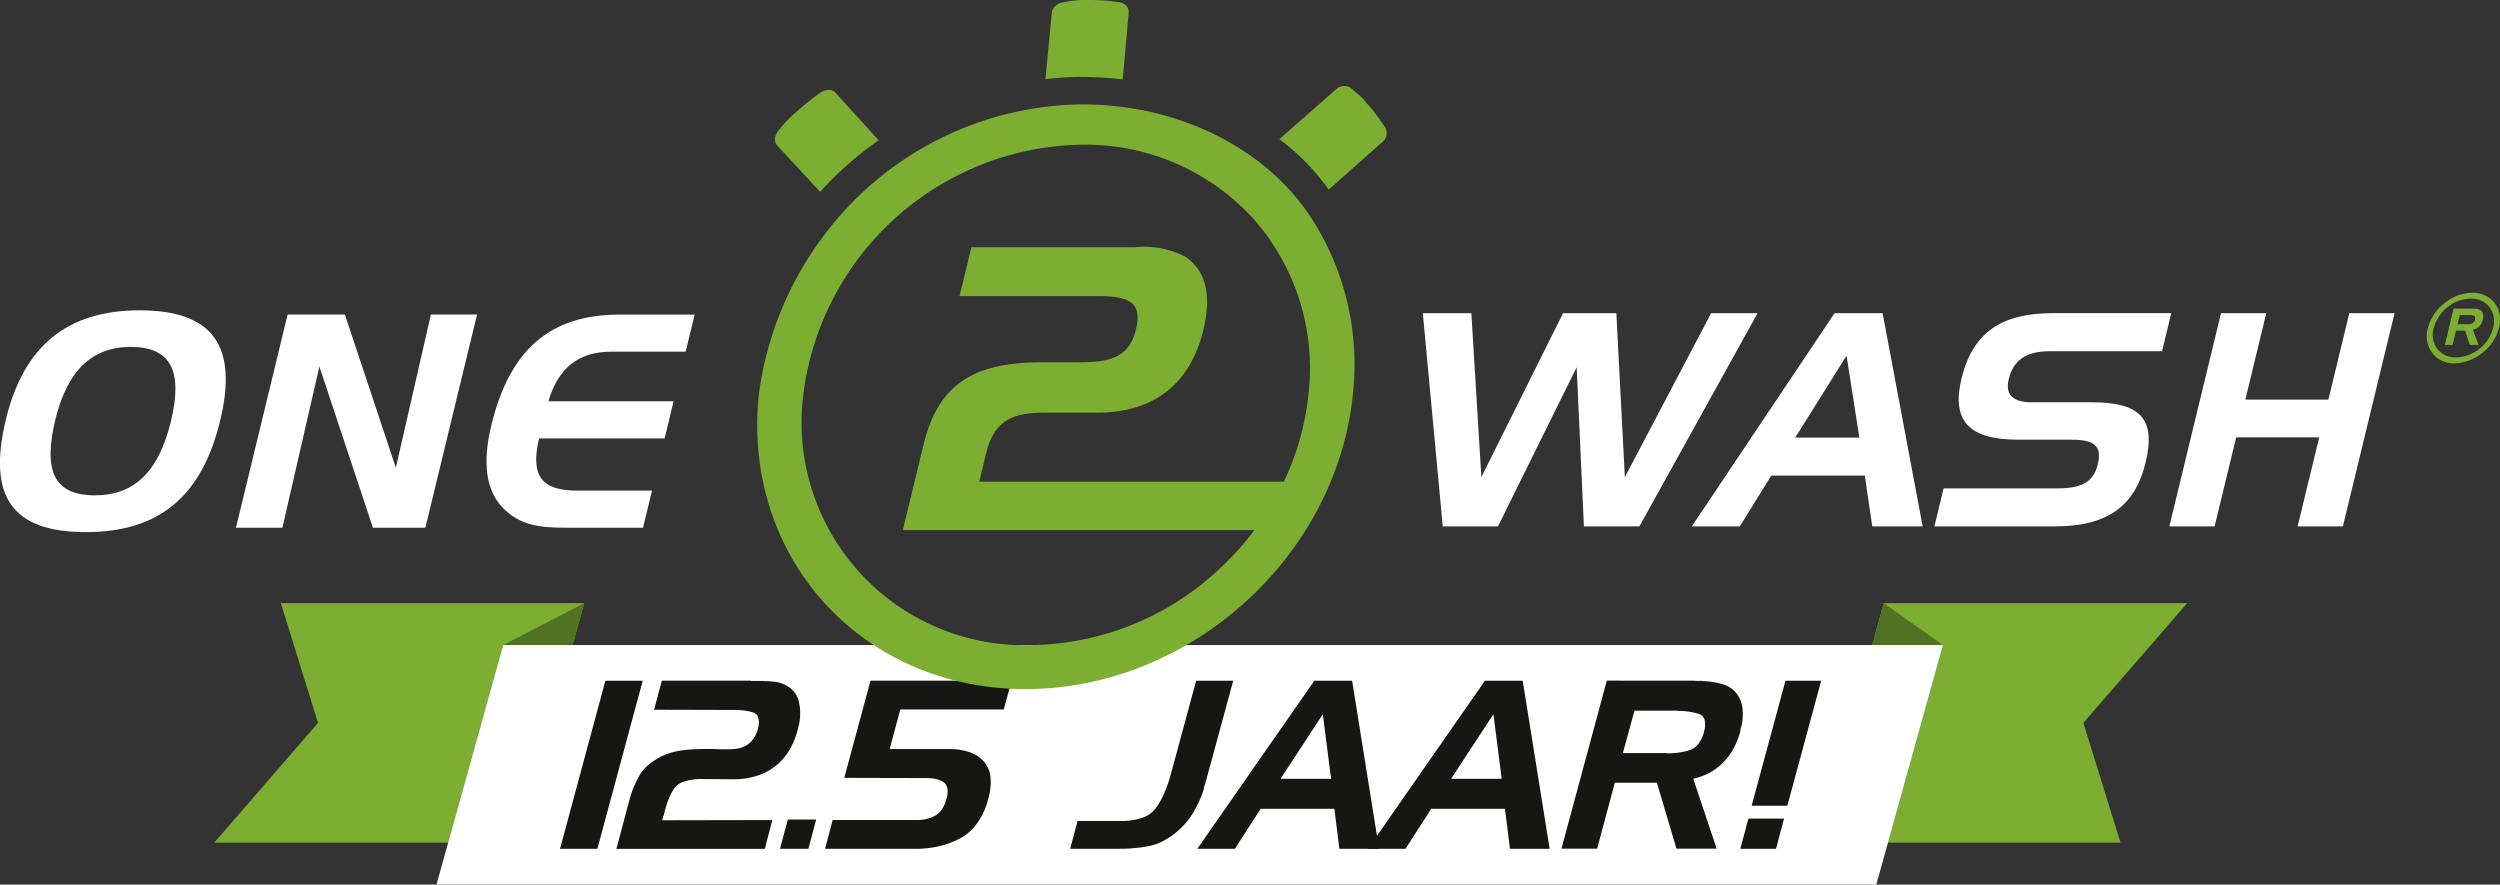 <?xml version="1.0" encoding="UTF-8"?>
<svg xmlns="http://www.w3.org/2000/svg" xmlns:xlink="http://www.w3.org/1999/xlink" id="Group_592" data-name="Group 592" width="208.364" height="73.725" viewBox="0 0 208.364 73.725">
  <rect x="0" y="0" width="208.364" height="73.725" fill="#333333" stroke="none"/>
  <defs>
    <clipPath id="clip-path">
      <rect id="Rectangle_41" data-name="Rectangle 41" width="208.364" height="73.725" fill="none"></rect>
    </clipPath>
  </defs>
  <path id="Path_441" data-name="Path 441" d="M113,266.967H87.718l8.654-9.981-3.1-9.981H118.56Z" transform="translate(-69.866 -196.735)" fill="#7bae31"></path>
  <path id="Path_442" data-name="Path 442" d="M188.119,250.5l6.757-3.493-5.555,19.962h-5.785Z" transform="translate(-146.183 -196.735)" fill="#507222"></path>
  <path id="Path_443" data-name="Path 443" d="M769.454,266.967H744.168l5.555-19.962h25.286l-8.654,9.981Z" transform="translate(-592.716 -196.735)" fill="#7bae31"></path>
  <path id="Path_444" data-name="Path 444" d="M754.648,250.5l-4.925-3.493-5.555,19.962h5.9Z" transform="translate(-592.716 -196.735)" fill="#507222"></path>
  <path id="Path_445" data-name="Path 445" d="M184.315,264.17l-5.555,19.961h120l5.555-19.961Z" transform="translate(-142.379 -210.406)" fill="#fff"></path>
  <path id="Path_446" data-name="Path 446" d="M236.24,278.772l-3.78,14.008h-3.112l3.78-14.008Z" transform="translate(-182.672 -222.037)" fill="#161715"></path>
  <g id="Group_579" data-name="Group 579">
    <g id="Group_578" data-name="Group 578" clip-path="url(#clip-path)">
      <path id="Path_447" data-name="Path 447" d="M253.964,287.5a7.9,7.9,0,0,1,.472-.927,3.3,3.3,0,0,1,.729-.82,5.976,5.976,0,0,1,1.063-.682,5.426,5.426,0,0,1,.828-.313,6.244,6.244,0,0,1,.846-.177c.289-.038.575-.068.856-.086s.569-.03.858-.03h.925c.091,0,.184,0,.275.01s.184.01.275.01h.7c.137,0,.277-.006.423-.02a2.4,2.4,0,0,0,.767-.156,1.941,1.941,0,0,0,.63-.389,2.282,2.282,0,0,0,.443-.606,2.8,2.8,0,0,0,.247-.76,1.407,1.407,0,0,0-.049-.78.625.625,0,0,0-.443-.371,4.617,4.617,0,0,0-.7-.146,5.781,5.781,0,0,0-.757-.048l-6.755-.02.649-2.419h7.406a.21.21,0,0,0,.089.018h.737c.105,0,.209,0,.306.01s.2.01.306.01.207.022.306.03.2.016.306.029a2.691,2.691,0,0,1,.561.136,2.516,2.516,0,0,1,.5.254,1.967,1.967,0,0,1,.925,1.384,3.655,3.655,0,0,1,.089.9,4.916,4.916,0,0,1-.109.937.056.056,0,0,0-.018.038v.06l-.021.018a6.508,6.508,0,0,1-.708,1.883,5.068,5.068,0,0,1-1.162,1.376,4.942,4.942,0,0,1-1.6.849,6.467,6.467,0,0,1-1.97.283l-2.679-.02a4.622,4.622,0,0,0-1.448.225,1.579,1.579,0,0,0-.818.6,4.927,4.927,0,0,0-.461.927,9.039,9.039,0,0,0-.365,1.219.185.185,0,0,1-.01.048.361.361,0,0,1-.031.068.134.134,0,0,0-.028.05.174.174,0,0,0-.01.068.64.64,0,0,0-.031.116.768.768,0,0,1-.028.116l9.177-.018-.629,2.4h-12.37l1.124-4.214a7.924,7.924,0,0,1,.374-1.063" transform="translate(-201.084 -222.037)" fill="#161715"></path>
    </g>
  </g>
  <path id="Path_448" data-name="Path 448" d="M322.449,335.616l-.65,2.439h-2.365l.65-2.439Z" transform="translate(-254.423 -267.312)" fill="#161715"></path>
  <g id="Group_581" data-name="Group 581">
    <g id="Group_580" data-name="Group 580" clip-path="url(#clip-path)">
      <path id="Path_449" data-name="Path 449" d="M345.4,290.381a3.515,3.515,0,0,0,.866-.068,3.255,3.255,0,0,0,.768-.265,1.721,1.721,0,0,0,.591-.525,2.637,2.637,0,0,0,.395-.879,1.9,1.9,0,0,0,.089-.879.83.83,0,0,0-.306-.527,1.883,1.883,0,0,0-.622-.263,3.6,3.6,0,0,0-.836-.088l-6.835-.018,2.187-8.1h11.758l-.65,2.4H344.18l-.887,3.3h5.061a5.014,5.014,0,0,1,1.695.293,2.72,2.72,0,0,1,1.142.8,2.37,2.37,0,0,1,.512,1.3,5,5,0,0,1-.2,1.785,6.09,6.09,0,0,1-.9,1.98,4.229,4.229,0,0,1-1.389,1.259,7.129,7.129,0,0,1-1.772.672,8.657,8.657,0,0,1-2.01.224h-7.523l.632-2.4Z" transform="translate(-269.144 -222.037)" fill="#161715"></path>
      <path id="Path_450" data-name="Path 450" d="M442.365,290.46a5.437,5.437,0,0,0,1.863-.245,2.369,2.369,0,0,0,1.152-.79,6.586,6.586,0,0,0,.719-1.258,11.689,11.689,0,0,0,.581-1.689l2.087-7.706h3.091l-2.265,8.329c-.012.04-.027.078-.039.118a.333.333,0,0,0-.02.116c-.012.04-.027.076-.039.108s-.026.068-.04.106a1.116,1.116,0,0,0-.028.108.353.353,0,0,0-.01.086.772.772,0,0,0-.03.108,1.006,1.006,0,0,1-.028.107,8.439,8.439,0,0,1-.365.908c-.137.293-.293.588-.463.887a6.4,6.4,0,0,1-.591.83,6.588,6.588,0,0,1-1.92,1.551,4.4,4.4,0,0,1-1.231.429c-.21.041-.417.072-.622.1s-.4.046-.6.058a5.951,5.951,0,0,1-.6.048c-.2.008-.411.01-.62.01h-4.077l.609-2.32Z" transform="translate(-349.073 -222.038)" fill="#161715"></path>
    </g>
  </g>
  <path id="Path_451" data-name="Path 451" d="M497.27,286.947h4.213l-.688-5.385Zm5.966-8.175,2.245,14.008h-3.308l-.415-3.335h-6.144l-2.146,3.335h-3.132l9.75-14.008Z" transform="translate(-390.543 -222.037)" fill="#161615"></path>
  <path id="Path_452" data-name="Path 452" d="M567.133,286.947h4.213l-.688-5.385Zm5.966-8.175,2.245,14.008h-3.308l-.415-3.335h-6.144l-2.146,3.335H560.2l9.75-14.008Z" transform="translate(-446.188 -222.037)" fill="#161615"></path>
  <g id="Group_583" data-name="Group 583">
    <g id="Group_582" data-name="Group 582" clip-path="url(#clip-path)">
      <path id="Path_453" data-name="Path 453" d="M645.537,281.269l-.966,3.53h3.644a.052.052,0,0,0,.038.02h.119a5.957,5.957,0,0,0,.915-.068,5.853,5.853,0,0,0,.876-.2,1.626,1.626,0,0,0,.709-.527,2.611,2.611,0,0,0,.454-.975,2.072,2.072,0,0,0,.059-1,.707.707,0,0,0-.472-.507,5.466,5.466,0,0,0-.807-.185,6.016,6.016,0,0,0-.946-.07l.02-.019Zm5.021-2.5a1.171,1.171,0,0,0,.208.018h.4a.321.321,0,0,0,.11.02h.107a6.217,6.217,0,0,1,.777.088c.257.046.5.1.739.165a2.687,2.687,0,0,1,.65.313,2.027,2.027,0,0,1,.512.487,2.224,2.224,0,0,1,.316.558,2.65,2.65,0,0,1,.158.634,5.388,5.388,0,0,1,.028.7,3.628,3.628,0,0,1-.089.7c-.012.052-.022.1-.029.146a.311.311,0,0,1-.05.127.35.35,0,0,1-.008.078.206.206,0,0,0-.01.058.228.228,0,0,1-.01.068.185.185,0,0,0-.01.07,6.762,6.762,0,0,1-.532,1.364,4.9,4.9,0,0,1-.847,1.171,4.605,4.605,0,0,1-1.122.879,5.291,5.291,0,0,1-1.419.527l1.95,5.832h-3.349l-1.634-5.5H643.9l-1.476,5.5h-2.974l3.782-14.008Z" transform="translate(-509.311 -222.037)" fill="#161715"></path>
    </g>
  </g>
  <path id="Path_454" data-name="Path 454" d="M719.441,278.772l-2.816,10.417H713.65l2.816-10.417Zm-3.091,11.49-.67,2.517h-2.974l.67-2.517Z" transform="translate(-567.656 -222.037)" fill="#161615"></path>
  <g id="Group_585" data-name="Group 585">
    <g id="Group_584" data-name="Group 584" clip-path="url(#clip-path)">
      <path id="Path_455" data-name="Path 455" d="M4.619,136.186c-1.051,4.332-.089,6.335,3.285,6.335,3.322,0,5.331-2,6.345-6.186s-.024-6.187-3.346-6.187c-3.247,0-5.3,2-6.284,6.038M11.64,127.1c6.094,0,8.23,2.946,6.7,9.232s-5.089,9.253-11.185,9.253c-6.168,0-8.223-2.967-6.656-9.426C1.986,130.05,5.622,127.1,11.64,127.1" transform="translate(0 -101.236)" fill="#fff"></path>
    </g>
  </g>
  <path id="Path_456" data-name="Path 456" d="M105.707,128.812l4.248,12.768,2.92-12.768h3.848l-4.309,17.769h-4.37l-4.461-13.438L100.5,146.581H96.629l4.306-17.769Z" transform="translate(-76.963 -102.596)" fill="#fff"></path>
  <g id="Group_587" data-name="Group 587">
    <g id="Group_586" data-name="Group 586" clip-path="url(#clip-path)">
      <path id="Path_457" data-name="Path 457" d="M204.374,136.042h10.438l-.748,3.095H203.6c-.749,3.19.243,4.355,3.214,4.355h6.2l-.75,3.092h-6.37c-2.173,0-3.805-.173-5.217-1.559-1.494-1.461-1.831-3.786-1.051-7,1.526-6.287,4.9-9.205,10.674-9.205h6.269l-.751,3.092h-6.193c-2.722,0-4.422,1.337-5.248,4.133" transform="translate(-158.671 -102.6)" fill="#fff"></path>
    </g>
  </g>
  <path id="Path_458" data-name="Path 458" d="M586.715,128.26l.835,13.661,6.807-13.661H598.8l.709,13.661L606.7,128.26h3.87l-9.85,17.769h-4.622l-.605-13.264-6.561,13.264h-4.6l-1.661-17.769Z" transform="translate(-464.085 -102.156)" fill="#fff"></path>
  <path id="Path_459" data-name="Path 459" d="M701.5,138.63h5.345l-1.068-6.83Zm7.283-10.369,3.337,17.768h-4.2L707.3,141.8h-7.8l-2.622,4.231h-4l11.9-17.768Z" transform="translate(-551.875 -102.158)" fill="#fff"></path>
  <g id="Group_589" data-name="Group 589">
    <g id="Group_588" data-name="Group 588" clip-path="url(#clip-path)">
      <path id="Path_460" data-name="Path 460" d="M801.842,131.429c-1.973,0-3.065.693-3.462,2.325-.312,1.288.331,1.931,1.905,1.931h5c4,0,5.4,1.312,4.5,5.023-.9,3.738-3.312,5.321-7.557,5.321H792.184l.766-3.168h9.444c2,0,3.037-.471,3.406-2.005.384-1.584-.35-2.053-2.175-2.053h-4.444c-4.1,0-5.6-1.536-4.735-5.1.937-3.861,3.343-5.445,7.615-5.445h9.864l-.764,3.169Z" transform="translate(-630.96 -102.157)" fill="#fff"></path>
    </g>
  </g>
  <path id="Path_461" data-name="Path 461" d="M894.745,135.461h6.92l1.743-7.2h3.771l-4.306,17.769H899.1l1.8-7.424h-6.92l-1.8,7.424h-3.771l4.306-17.769h3.771Z" transform="translate(-707.604 -102.156)" fill="#fff"></path>
  <g id="Group_591" data-name="Group 591">
    <g id="Group_590" data-name="Group 590" clip-path="url(#clip-path)">
      <path id="Path_462" data-name="Path 462" d="M356.04,32.908a22.106,22.106,0,0,1-2.046,7.235H328.609l.574-2.365c.6-2.494,1.949-3.382,4.712-3.382h4.529c4.726,0,7.772-2.4,8.853-6.863.723-2.99.211-4.994-1.506-6.144a7.461,7.461,0,0,0-4.17-.786H327.953l-.987,4.072h11.45c2.73,0,3.8.526,3.252,2.789-.533,2.2-1.994,2.728-4.588,2.728h-3.23c-5.827,0-8.684,1.906-9.894,6.9l-1.719,7.093h29.3a24.334,24.334,0,0,1-3.176,3.473,23.343,23.343,0,0,1-15.514,6.108,18.559,18.559,0,0,1-18.905-20.856,23.781,23.781,0,0,1,23.2-20.853,18.982,18.982,0,0,1,14.256,6.107,18.815,18.815,0,0,1,4.646,14.746m.439-14.424C352.744,12.448,345.308,8.7,337.184,8.7h-.08a27.239,27.239,0,0,0-21.137,10.523,28.068,28.068,0,0,0-5.734,13.684c-1.39,13.547,8.56,24.524,22.231,24.525s25.883-10.978,27.279-24.525a22.462,22.462,0,0,0-3.261-14.427Zm-41.14-2.494a28.578,28.578,0,0,1,4.881-4.3l-3.608-3.979s-.477-.577-1.4.122a19.737,19.737,0,0,0-1.918,1.556l-.027.022A8.053,8.053,0,0,0,312,10.737c-.777.857-.241,1.375-.241,1.375ZM337.2,6.411a27.582,27.582,0,0,1,3.365.21l.5-5.57s.119-.779-.969-.893A16.676,16.676,0,0,0,337.759,0h-.034a8.3,8.3,0,0,0-1.918.158c-1.11.113-1.151.893-1.151.893l-.534,5.543a27.384,27.384,0,0,1,3-.183ZM362.3,10.424a14.9,14.9,0,0,0-1.353-1.776l-.02-.019a5.715,5.715,0,0,0-1.149-1.111.974.974,0,0,0-1.374-.123l-4.787,4.2a18.7,18.7,0,0,1,4.113,4.212l4.524-4.01a.964.964,0,0,0,.045-1.374" transform="translate(-246.992)" fill="#7bae31"></path>
      <path id="Path_463" data-name="Path 463" d="M1002.487,126.91l-.183.764h.788c.385,0,.589-.077.663-.384s-.1-.38-.481-.38Zm1.069-.541c.725,0,1,.275.852.914a1.056,1.056,0,0,1-.82.853l.461,1.264h-.724l-.391-1.189h-.759l-.284,1.189h-.643l.721-3.03Z" transform="translate(-797.477 -100.651)" fill="#7bae31"></path>
      <path id="Path_464" data-name="Path 464" d="M995.558,121.1a3.3,3.3,0,0,0-1.156,1.74,1.983,1.983,0,0,0,.295,1.731,1.9,1.9,0,0,0,1.567.718,3.182,3.182,0,0,0,1.942-.728,3.149,3.149,0,0,0,1.141-1.721,2,2,0,0,0-.289-1.731,1.887,1.887,0,0,0-1.575-.72,3.054,3.054,0,0,0-1.924.711m3.935-.331a2.4,2.4,0,0,1,.338,2.078,3.753,3.753,0,0,1-1.368,2.054,3.874,3.874,0,0,1-2.331.882,2.244,2.244,0,0,1-1.863-.874,2.381,2.381,0,0,1-.36-2.062,3.935,3.935,0,0,1,1.391-2.085,3.645,3.645,0,0,1,2.295-.858,2.279,2.279,0,0,1,1.9.865" transform="translate(-791.561 -95.499)" fill="#7bae31"></path>
    </g>
  </g>
</svg>
